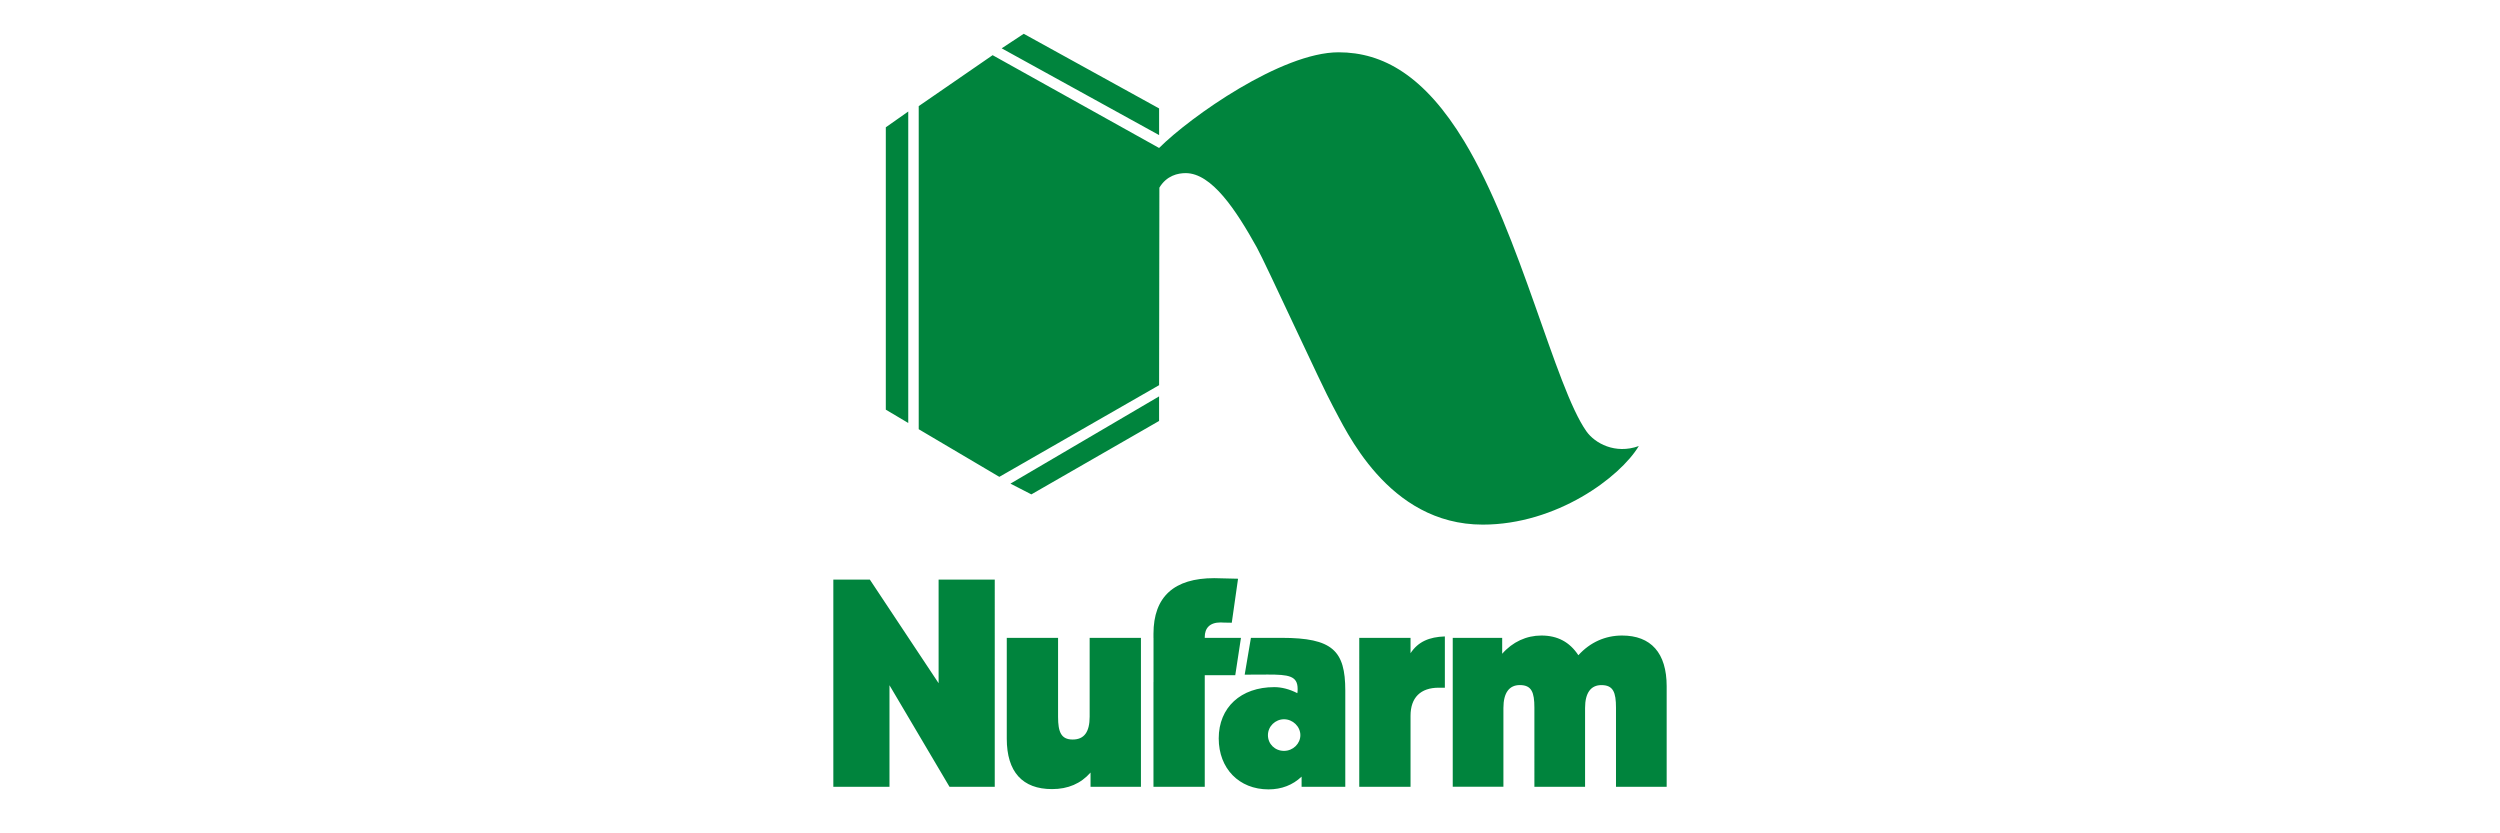 <svg xmlns="http://www.w3.org/2000/svg" width="222" height="74" viewBox="0 0 222 74">
    <g fill="none" fill-rule="evenodd">
        <path fill="#FFF" d="M0 0h222v74H0z"/>
        <path fill="#00843D" d="M91.586 43.901l11.34-6.52v-2.182l-13.198 7.746 1.858.956zM88.95 4.292l13.978 7.704V9.629L90.908 3 88.95 4.292zm-10.29 7.012v25.074l1.993 1.183V9.902l-1.993 1.402zm24.268 22.9l-14.187 8.14-7.159-4.229V9.424L88.145 4.9l14.782 8.24c2.788-2.781 10.892-8.496 15.937-8.496 3.964 0 7.648 2.098 11.165 7.913 5.01 8.291 8.058 21.79 10.842 25.742.745 1.057 2.558 2.068 4.655 1.309-1.666 2.773-7.3 6.978-13.856 6.978-8.482 0-12.2-8.51-13.313-10.52-.946-1.711-5.96-12.667-6.752-14.093-1.842-3.315-4.002-6.6-6.317-6.6-.674 0-1.687.205-2.336 1.292l-.025 17.539zM74 69.866h4.986v-9.017l5.329 9.017h4.019V51.471h-4.986v9.197l-6.104-9.197H74v18.394zm55.003-13.225h4.391v1.414c.917-1.053 2.156-1.62 3.479-1.62 1.428 0 2.508.567 3.286 1.75 1.05-1.158 2.399-1.75 3.88-1.75 2.563 0 3.961 1.544 3.961 4.503v8.928h-4.5v-7.024c0-1.363-.243-2.005-1.294-2.005-.942 0-1.452.692-1.452 2.03v7h-4.5V62.84c0-1.363-.243-2.005-1.294-2.005-.946 0-1.457.692-1.457 2.03v7h-4.5V56.64zm-8.301 0h4.554v1.364c.674-1.028 1.67-1.444 3.048-1.49v4.553h-.54c-1.616 0-2.508.872-2.508 2.496v6.302h-4.554V56.64zm-5.229 8.643c0-.772-.674-1.414-1.453-1.414-.757 0-1.427.617-1.427 1.414 0 .777.615 1.394 1.427 1.394.808 0 1.453-.647 1.453-1.394zm-.268-3.73c.025-.126.025-.256.025-.386 0-1.158-.812-1.267-2.646-1.267l-2.055.009.553-3.269h2.725c4.525 0 5.655 1.133 5.655 4.683v8.542h-3.88v-.902c-.783.747-1.78 1.133-2.939 1.133-2.612 0-4.42-1.85-4.42-4.527 0-2.753 1.967-4.553 4.935-4.553.645 0 1.344.177 2.047.537zm-5.823-6.256c-.674 0-.862-.025-.996-.025-.972 0-1.403.52-1.403 1.288v.08h3.215l-.506 3.319h-2.709v9.906h-4.554v-9.29h.004V56.64h-.004v-.36c0-3.295 1.833-4.94 5.392-4.94.322 0 1.26.026 2.118.051l-.557 3.906zm-8.067 14.568H96.84v-1.263c-.862.978-1.993 1.469-3.42 1.469-2.616 0-4.019-1.519-4.019-4.477V56.64h4.555v7.024c0 1.338.272 2.006 1.297 2.006 1.022 0 1.508-.668 1.508-2.031V56.64h4.554v13.225z"/>
    </g>
</svg>
